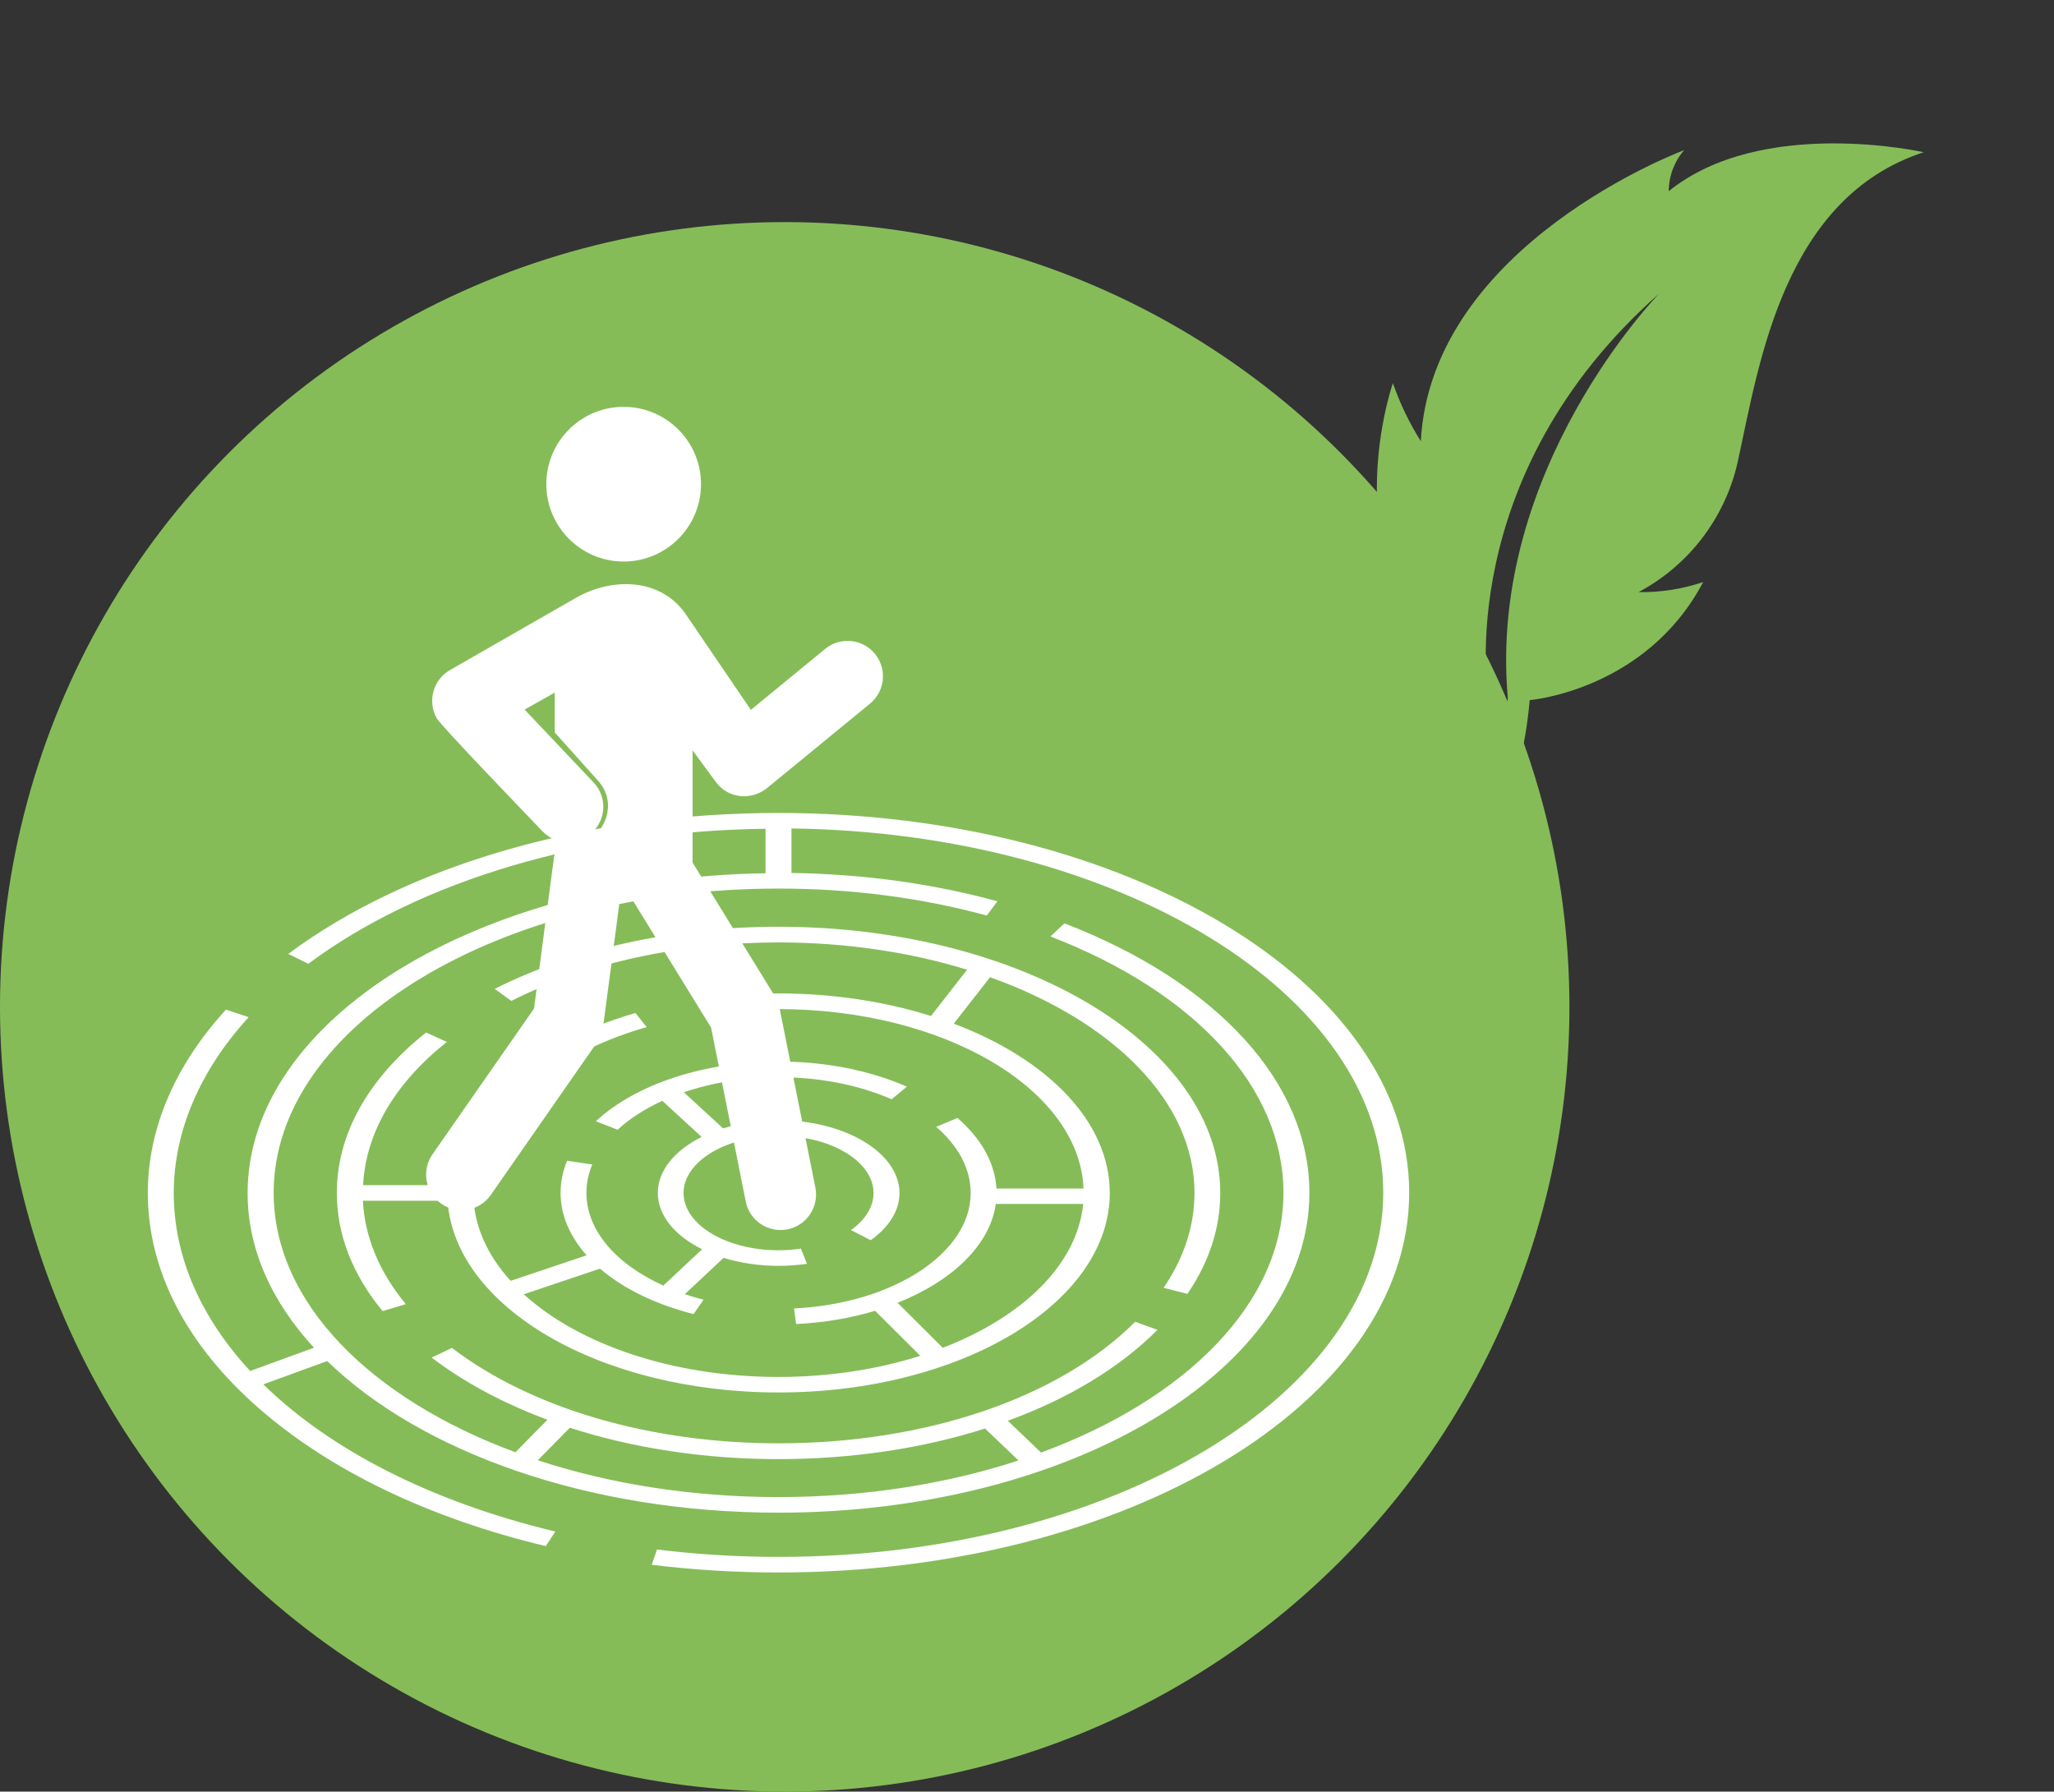 <?xml version="1.0" encoding="UTF-8"?>
<!-- Generator: Adobe Illustrator 27.1.0, SVG Export Plug-In . SVG Version: 6.00 Build 0)  -->
<svg xmlns="http://www.w3.org/2000/svg" xmlns:xlink="http://www.w3.org/1999/xlink" version="1.1" id="Composant_21_1" x="0px" y="0px" viewBox="0 0 200.24 174.65" style="enable-background:new 0 0 200.24 174.65;" xml:space="preserve">
<rect x="0" y="0" width="200.24" height="174.65" fill="#333333" stroke="none"/>
<style type="text/css">
	.st0{fill:#85BC58;}
	.st1{fill:#FFFFFF;}
	.st2{fill-rule:evenodd;clip-rule:evenodd;fill:#FFFFFF;}
</style>
<circle id="Ellipse_1" class="st0" cx="76.5" cy="98.15" r="76.5"></circle>
<path id="Tracé_305" class="st0" d="M149.13,68.25c0,0,11.32-0.93,16.91-11.51c-2.03,0.68-4.16,1.02-6.3,0.98  c5.07-2.7,8.66-7.54,9.77-13.18c2.01-9.2,4.42-25.27,18.03-29.7c0,0-15.76-3.56-24.86,3.8c0.01-1.47,0.54-2.89,1.5-4  c0,0-24.62,9.13-25.67,28.37c-1.12-1.78-2.03-3.68-2.72-5.66c0,0-7.2,20.51,9.3,30.54c0,0-3.61-21.37,16.68-39.29  c0,0-16.74,17.08-14.78,39.39c-0.32,5.81-2.6,11.33-6.48,15.67l1.92,1.65C142.44,85.33,147.97,81.1,149.13,68.25z"></path>
<g>
	<g>
		<path class="st1" d="M75.89,79.25c-18.63,0-36.05,5.01-47.79,13.74l1.96,0.96c10.99-8.17,27.18-12.94,44.57-13.16v4.34    c-27.95,0.41-50.49,14.23-50.49,31.17c0,5.47,2.35,10.61,6.47,15.08l-6.22,2.27c-4.79-5.18-7.45-11.11-7.45-17.35    c0-5.99,2.53-11.92,7.3-17.14l-2.21-0.74c-4.98,5.44-7.62,11.62-7.62,17.87c0,7.56,3.76,14.84,10.88,21.04    c6.95,6.06,16.61,10.69,27.92,13.39l0.93-1.42c-12.14-2.91-21.97-7.99-28.47-14.35l6.23-2.27c9.14,8.87,25.44,14.78,44,14.78    c28.54,0,51.75-13.99,51.75-31.18c0-10.68-8.93-20.5-23.88-26.27l-1.36,1.28c14.22,5.49,22.71,14.83,22.71,24.99    c0,10.71-9.47,20.11-23.63,25.32l-3.24-3.1c5.87-2.14,10.89-5.15,14.59-8.86l-2.17-0.79c-7.41,7.42-20.41,11.85-34.77,11.85    c-12.49,0-24.09-3.39-31.84-9.3l-1.98,0.94c3.2,2.44,7.03,4.48,11.29,6.06l-3.12,3.17c-14.13-5.22-23.57-14.61-23.57-25.3    c0-16.35,22.08-29.65,49.22-29.65c7.08,0,13.91,0.89,20.3,2.63l1.04-1.39c-6.34-1.73-13.09-2.66-20.08-2.76v-4.34    c31.92,0.41,57.69,16.18,57.69,35.5c0,19.58-26.45,35.51-58.95,35.51c-3.99,0-7.98-0.24-11.85-0.72l-0.51,1.49    c4.04,0.5,8.2,0.75,12.36,0.75c33.9,0,61.48-16.61,61.48-37.04C137.37,95.87,109.79,79.25,75.89,79.25z M55.55,139.18    c6.16,1.99,13.11,3.06,20.34,3.06c7.19,0,14.06-1.05,20.14-2.98l3.26,3.11c-6.96,2.28-14.93,3.57-23.4,3.57    c-8.49,0-16.49-1.3-23.46-3.59L55.55,139.18z"></path>
		<path class="st1" d="M115.76,126.13c2.13-3.12,3.2-6.43,3.2-9.84c0-14.31-19.32-25.95-43.07-25.95c-10.11,0-19.93,2.15-27.66,6.06    l1.62,1.17c7.28-3.68,16.52-5.7,26.03-5.7c6.62,0,12.88,0.96,18.4,2.66l-3.52,4.51c-4.46-1.4-9.52-2.2-14.88-2.2    c-2.07,0-4.14,0.12-6.15,0.35l0.48,1.5c1.86-0.22,3.76-0.32,5.67-0.32c16.16,0,29.35,7.8,29.75,17.49h-8.49    c-0.14-2.47-1.45-4.84-3.8-6.88l-2.07,0.87c2.2,1.9,3.36,4.13,3.36,6.45c0,5.84-7.56,10.79-17.22,11.25l0.2,1.52    c2.75-0.13,5.34-0.58,7.7-1.29l4.41,4.39c-4.14,1.31-8.84,2.06-13.83,2.06c-10.36,0-19.5-3.21-24.83-8.06l7.43-2.5    c2.24,1.92,5.36,3.47,9.12,4.43l0.98-1.4c-0.63-0.16-1.24-0.34-1.83-0.54l3.78-3.54c1.61,0.49,3.42,0.78,5.35,0.78    c0.94,0,1.87-0.07,2.78-0.2l-0.59-1.48c-0.71,0.1-1.44,0.16-2.18,0.16c-5.1,0-9.26-2.5-9.26-5.58c0-3.07,4.15-5.58,9.26-5.58    c5.1,0,9.26,2.5,9.26,5.58c0,1.32-0.78,2.61-2.2,3.61l1.92,0.99c1.81-1.28,2.81-2.91,2.81-4.6c0-3.91-5.29-7.1-11.78-7.1    c-1.95,0-3.79,0.29-5.41,0.8l-3.83-3.52c2.77-0.95,5.94-1.47,9.24-1.47c3.99,0,7.8,0.74,11.01,2.15l1.49-1.23    c-3.65-1.6-7.97-2.45-12.5-2.45c-7.21,0-13.87,2.17-17.82,5.82l2.12,0.83c1.19-1.1,2.68-2.05,4.36-2.82l3.83,3.52    c-2.6,1.3-4.27,3.27-4.27,5.46c0,2.21,1.69,4.19,4.32,5.49l-3.78,3.54c-4.66-2.1-7.5-5.42-7.5-9.03c0-0.94,0.19-1.87,0.57-2.77    l-2.45-0.37c-0.43,1.02-0.64,2.08-0.64,3.14c0,2.17,0.91,4.25,2.54,6.08l-7.41,2.49c-2.31-2.55-3.63-5.47-3.63-8.57    c0-6.85,6.63-13.2,16.89-16.17l-1.09-1.37c-10.75,3.11-17.83,9.64-18.3,16.78h-8.25c0.26-5.08,3.06-9.9,8.16-13.96l-2.02-0.92    c-5.69,4.53-8.7,9.94-8.7,15.64c0,4.04,1.5,7.92,4.46,11.52l2.26-0.68c-2.6-3.16-4-6.55-4.18-10.08h8.26    c0.67,10.37,14.88,18.69,32.26,18.69c17.81,0,32.29-8.73,32.29-19.45c0-6.95-6.08-13.06-15.21-16.5l3.54-4.53    c11.92,4.26,19.93,12.09,19.93,21.02c0,3.2-1.01,6.32-3.01,9.26L115.76,126.13z M91.91,131.39l-4.41-4.39    c5.34-2.12,9.02-5.64,9.58-9.64h8.52C105.02,123.26,99.7,128.39,91.91,131.39z"></path>
	</g>
	<path class="st2" d="M60.8,39.66c4.16,0,7.54,3.38,7.54,7.54c0,4.16-3.38,7.54-7.54,7.54c-4.16,0-7.54-3.38-7.54-7.54   C53.26,43.03,56.64,39.66,60.8,39.66L60.8,39.66z M86.07,65.67v0.5c-0.07,0.91-0.49,1.79-1.25,2.42l-9.93,8.14   c-1.55,1.34-3.87,1.18-5.11-0.51l-2.26-3.07l0,10.94l8.01,13.01c0.22,0.36,0.37,0.75,0.45,1.14l0.01,0l3.5,17.53   c0.37,1.87-0.84,3.7-2.72,4.07c-1.88,0.37-3.7-0.84-4.07-2.72l-3.38-16.95l-7.83-12.72l-1.03,0l-1.66,12.61   c-0.07,0.57-0.28,1.08-0.59,1.52l0.01,0.01l-10.37,14.89c-1.09,1.57-3.25,1.96-4.82,0.87c-1.57-1.09-1.96-3.25-0.87-4.82l9.9-14.21   l1.93-14.62c0.02-0.16,0.05-0.31,0.09-0.46V82.3c1.13,0.4,2.33,0.23,3.35-0.41c1.81-1.18,2.69-3.94,0.74-5.93l-4.09-4.56v-3.88   l-2.94,1.65l6.73,7.11c1.31,1.38,1.25,3.56-0.14,4.87c-1.38,1.31-3.56,1.25-4.87-0.14c-1.32-1.39-9.84-10.21-10.29-11   c-0.93-1.67-0.34-3.77,1.33-4.71l12.23-7.01c3.6-2.06,8.33-1.93,10.74,1.61l6.33,9.3l7.24-5.94c1.47-1.21,3.64-1,4.85,0.47   C85.76,64.31,86.02,64.99,86.07,65.67z"></path>
</g>
</svg>
